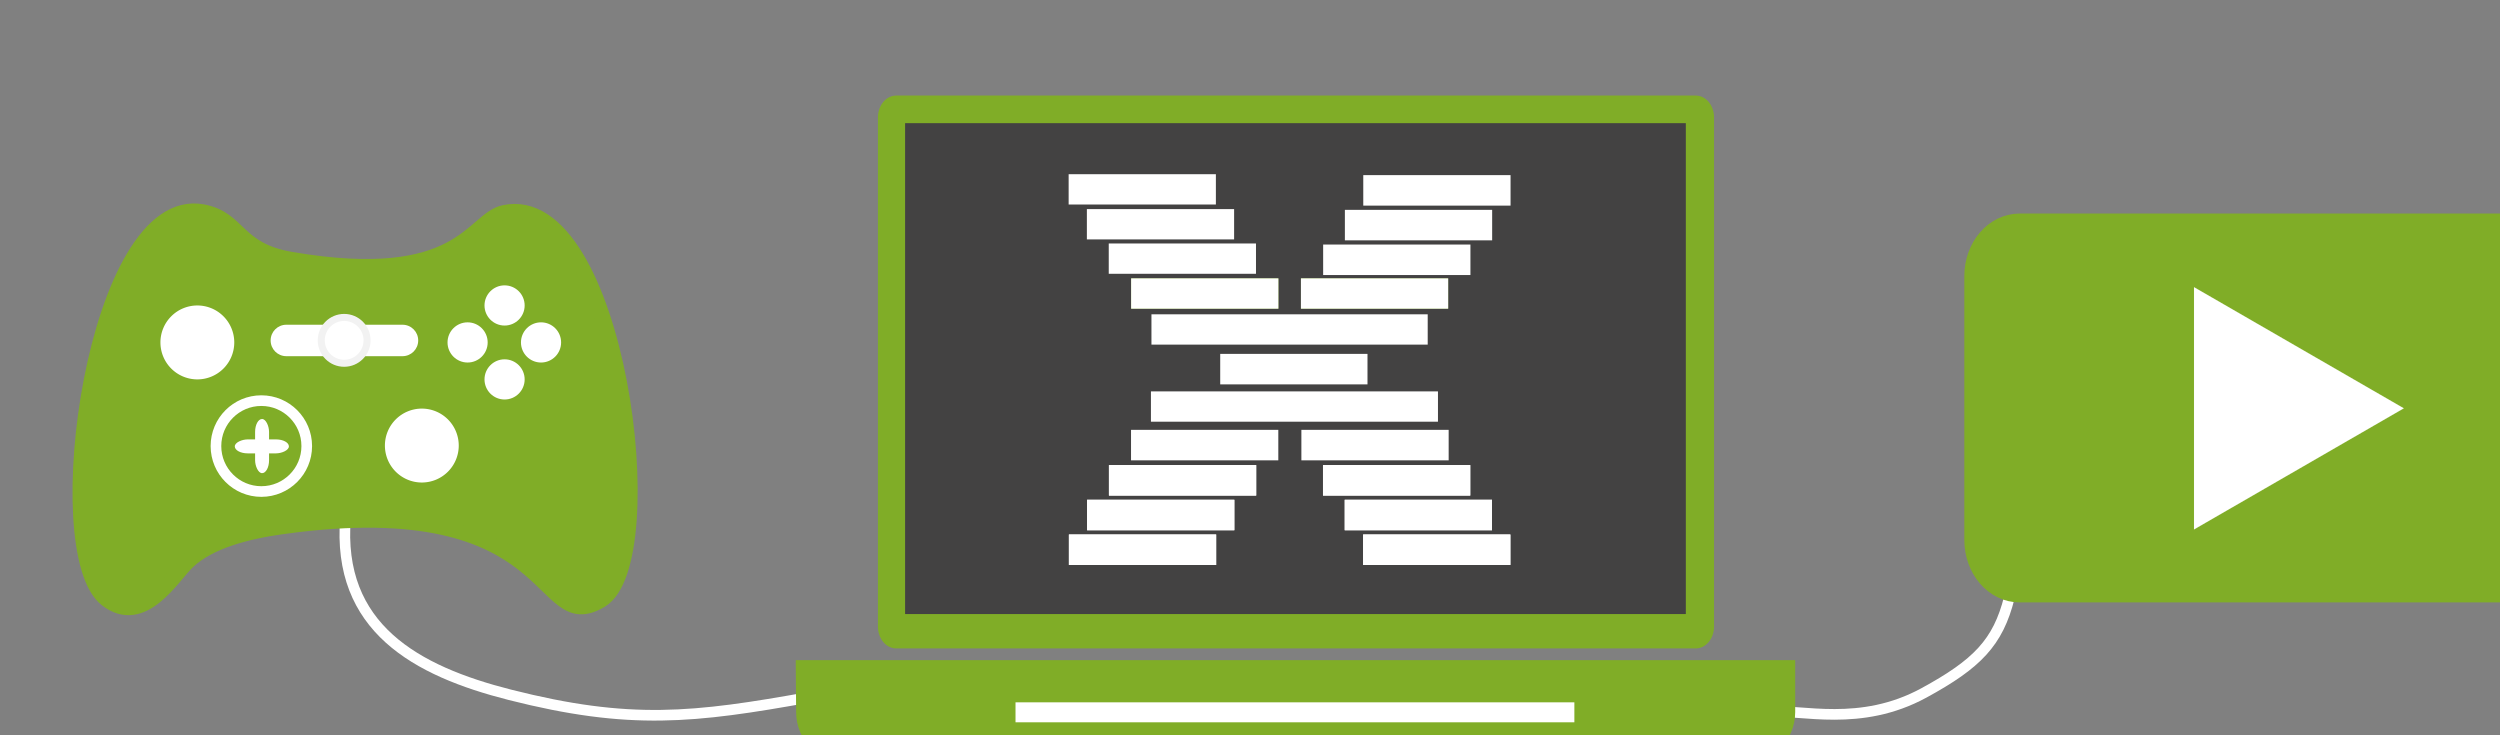 <svg version="1.1" viewBox="0 0 182.4 53.66" xmlns="http://www.w3.org/2000/svg">
<rect x="0" y="0" width="182.4" height="53.66" fill="#808080" stroke="none"/>
<g transform="matrix(.038 0 0 .038 -892.4 -876.3)" clip-rule="evenodd" fill-rule="evenodd" image-rendering="optimizeQuality" shape-rendering="geometricPrecision">
<path class="fil1 str0" d="m25039 24399c-223 40.12-345.3 54.05-575.8-4.439-179.5-45.55-332.8-128.6-315.6-339.9" fill="none" stroke="#fff" stroke-miterlimit="22.93" stroke-width="20.44"/>
<path class="fil1 str0" d="m26879 24427c64-4.766 177 30.5 299.2-36.11 101.9-55.54 142.2-96.48 163.9-183" fill="none" stroke="#fff" stroke-miterlimit="22.93" stroke-width="20.44"/>
<g stroke-width=".145">
<path d="m25205 23244h1535c19.47 0 35.15 18.69 35.15 41.9v977.7c0 23.21-15.68 41.9-35.15 41.9h-1535c-19.48 0-35.15-18.68-35.15-41.9v-977.7c0-23.21 15.68-41.9 35.15-41.9z" fill="#80ad27"/>
<rect class="fil3" x="25222" y="23297" width="1499" height="942.5" fill="#434242"/>
<path class="fil2" d="m25012 24328h1919v99.72c0 54.85-44.82 99.72-99.61 99.72h-1719c-54.79 0-99.61-44.87-99.61-99.72z" fill="#80ad27"/>
</g>
<rect class="fil3" x="25434" y="24409" width="1073" height="38.35" fill="#fff"/>
<path d="m27362 23491h950.9c47.56 0 85.85 44.48 85.85 99.72v506.3c0 55.24-38.29 99.72-85.85 99.72h-950.9c-47.56 0-85.85-44.48-85.85-99.72v-506.3c0-55.24 38.29-99.72 85.85-99.72z" fill="#80ad27" stroke="#80ad27" stroke-miterlimit="22.93" stroke-width="40.89"/>
<polygon class="fil3" transform="matrix(.145 0 0 .145 23114 22865)" points="31605 8359 32994 7557 34383 6755 32994 5953 31605 5151 31605 6755" fill="#fff" stroke="#fff"/>
<g>
<path class="fil6" d="m24030 24071c-73.36 9.999-143.5 28.66-185 67.5-29.54 27.66-86.4 127.2-156.5 72.33-116-90.91-22.39-781.9 184.7-743.5 71.68 13.32 62.9 73.16 170.2 91.43 328.2 55.89 346.5-76.46 408.6-89.85 218.2-47.07 310.3 668.9 186 743.9-124.9 75.37-71.71-214.9-608-141.8z" fill="#80ad27" stroke="#80ad27" stroke-width="29.24"/>
<path d="m23934 23718a70.88 70.96 0 01-70.88 70.96 70.88 70.96 0 01-70.88-70.96 70.88 70.96 0 0170.88-70.96 70.88 70.96 0 0170.88 70.96z" fill="#fff"/>
<path d="m24365 23916a70.88 70.96 0 01-70.88 70.96 70.88 70.96 0 01-70.88-70.96 70.88 70.96 0 0170.88-70.96 70.88 70.96 0 0170.88 70.96z" fill="#fff"/>
</g>
<ellipse class="fil1 str3" cx="23986" cy="23917" rx="87.16" ry="87.26" fill="none" stroke="#fff" stroke-miterlimit="22.93" stroke-width="20.44"/>
<g fill="#fff">
<rect class="fil2 str4" x="23974" y="23865" width="26.8" height="104" rx="33.84" ry="24.79"/>
<rect class="fil2 str4" transform="rotate(-90)" x="-23931" y="23935" width="26.83" height="103.9" rx="33.84" ry="24.79"/>
<ellipse class="fil2" cx="24453" cy="23789" rx="38.54" ry="38.58" stroke-width=".145"/>
<ellipse class="fil2" cx="24453" cy="23647" rx="38.54" ry="38.58" stroke-width=".145"/>
<ellipse class="fil2" transform="rotate(-90)" cx="-23718" cy="24523" rx="38.58" ry="38.54" stroke-width=".097"/>
<ellipse class="fil2" transform="rotate(-90)" cx="-23718" cy="24382" rx="38.58" ry="38.54" stroke-width=".097"/>
<path d="m24034 23684h223c16.72 0 30.17 13.47 30.17 30.2s-13.46 30.2-30.17 30.2h-223c-16.71 0-30.17-13.47-30.17-30.2s13.46-30.2 30.17-30.2z"/>
<ellipse class="fil2 str4" cx="24145" cy="23714" rx="43.97" ry="44.02" stroke="#f2f2f2" stroke-miterlimit="22.93" stroke-width="13.49"/>
<g stroke-width=".077">
<rect x="25694" y="23812" width="551.1" height="58.19"/>
<rect x="25695" y="23664" width="530.4" height="58.19"/>
<rect x="25536" y="23395" width="282.7" height="58.19"/>
<rect x="25571" y="23462" width="282.7" height="58.19"/>
<rect x="25613" y="23528" width="282.7" height="58.19"/>
</g>
</g>
<rect x="25656" y="23595" width="282.7" height="58.19" fill="#90bb3b" stroke-width=".077"/>
<g transform="matrix(.081 0 0 .074 25258 23241)" fill="#fff">
<rect x="10416" y="2105" width="3491" height="791.3"/>
<rect x="9980" y="3006" width="3491" height="791.3"/>
<rect x="9465" y="3906" width="3491" height="791.3"/>
</g>
<rect x="25982" y="23595" width="282.7" height="58.19" fill="#90bb3b" stroke-width=".077"/>
<g fill="#fff">
<g transform="matrix(.081 0 0 .074 25258 23241)">
<rect x="3438" y="11429" width="3491" height="791.3"/>
<rect x="3869" y="10528" width="3491" height="791.3"/>
<rect x="4387" y="9628" width="3491" height="791.3"/>
<rect x="4911" y="8714" width="3491" height="791.3"/>
<rect x="10412" y="11429" width="3491" height="791.3"/>
<rect x="9976" y="10528" width="3491" height="791.3"/>
<rect x="9461" y="9628" width="3491" height="791.3"/>
<rect x="8949" y="8714" width="3491" height="791.3"/>
<rect x="7025" y="6743" width="3491" height="791.3"/>
</g>
<rect x="25656" y="23595" width="282.7" height="58.19" stroke-width=".077"/>
<rect x="25982" y="23595" width="282.7" height="58.19" stroke-width=".077"/>
<g transform="matrix(.081 0 0 .074 25258 23241)">
<rect x="3438" y="11429" width="3491" height="791.3"/>
<rect x="3869" y="10528" width="3491" height="791.3"/>
<rect x="4387" y="9628" width="3491" height="791.3"/>
</g>
<g transform="matrix(.081 0 0 .074 25258 23241)">
<rect x="10412" y="11429" width="3491" height="791.3"/>
<rect x="9976" y="10528" width="3491" height="791.3"/>
<rect x="9461" y="9628" width="3491" height="791.3"/>
</g>
</g>
</g>
</svg>
